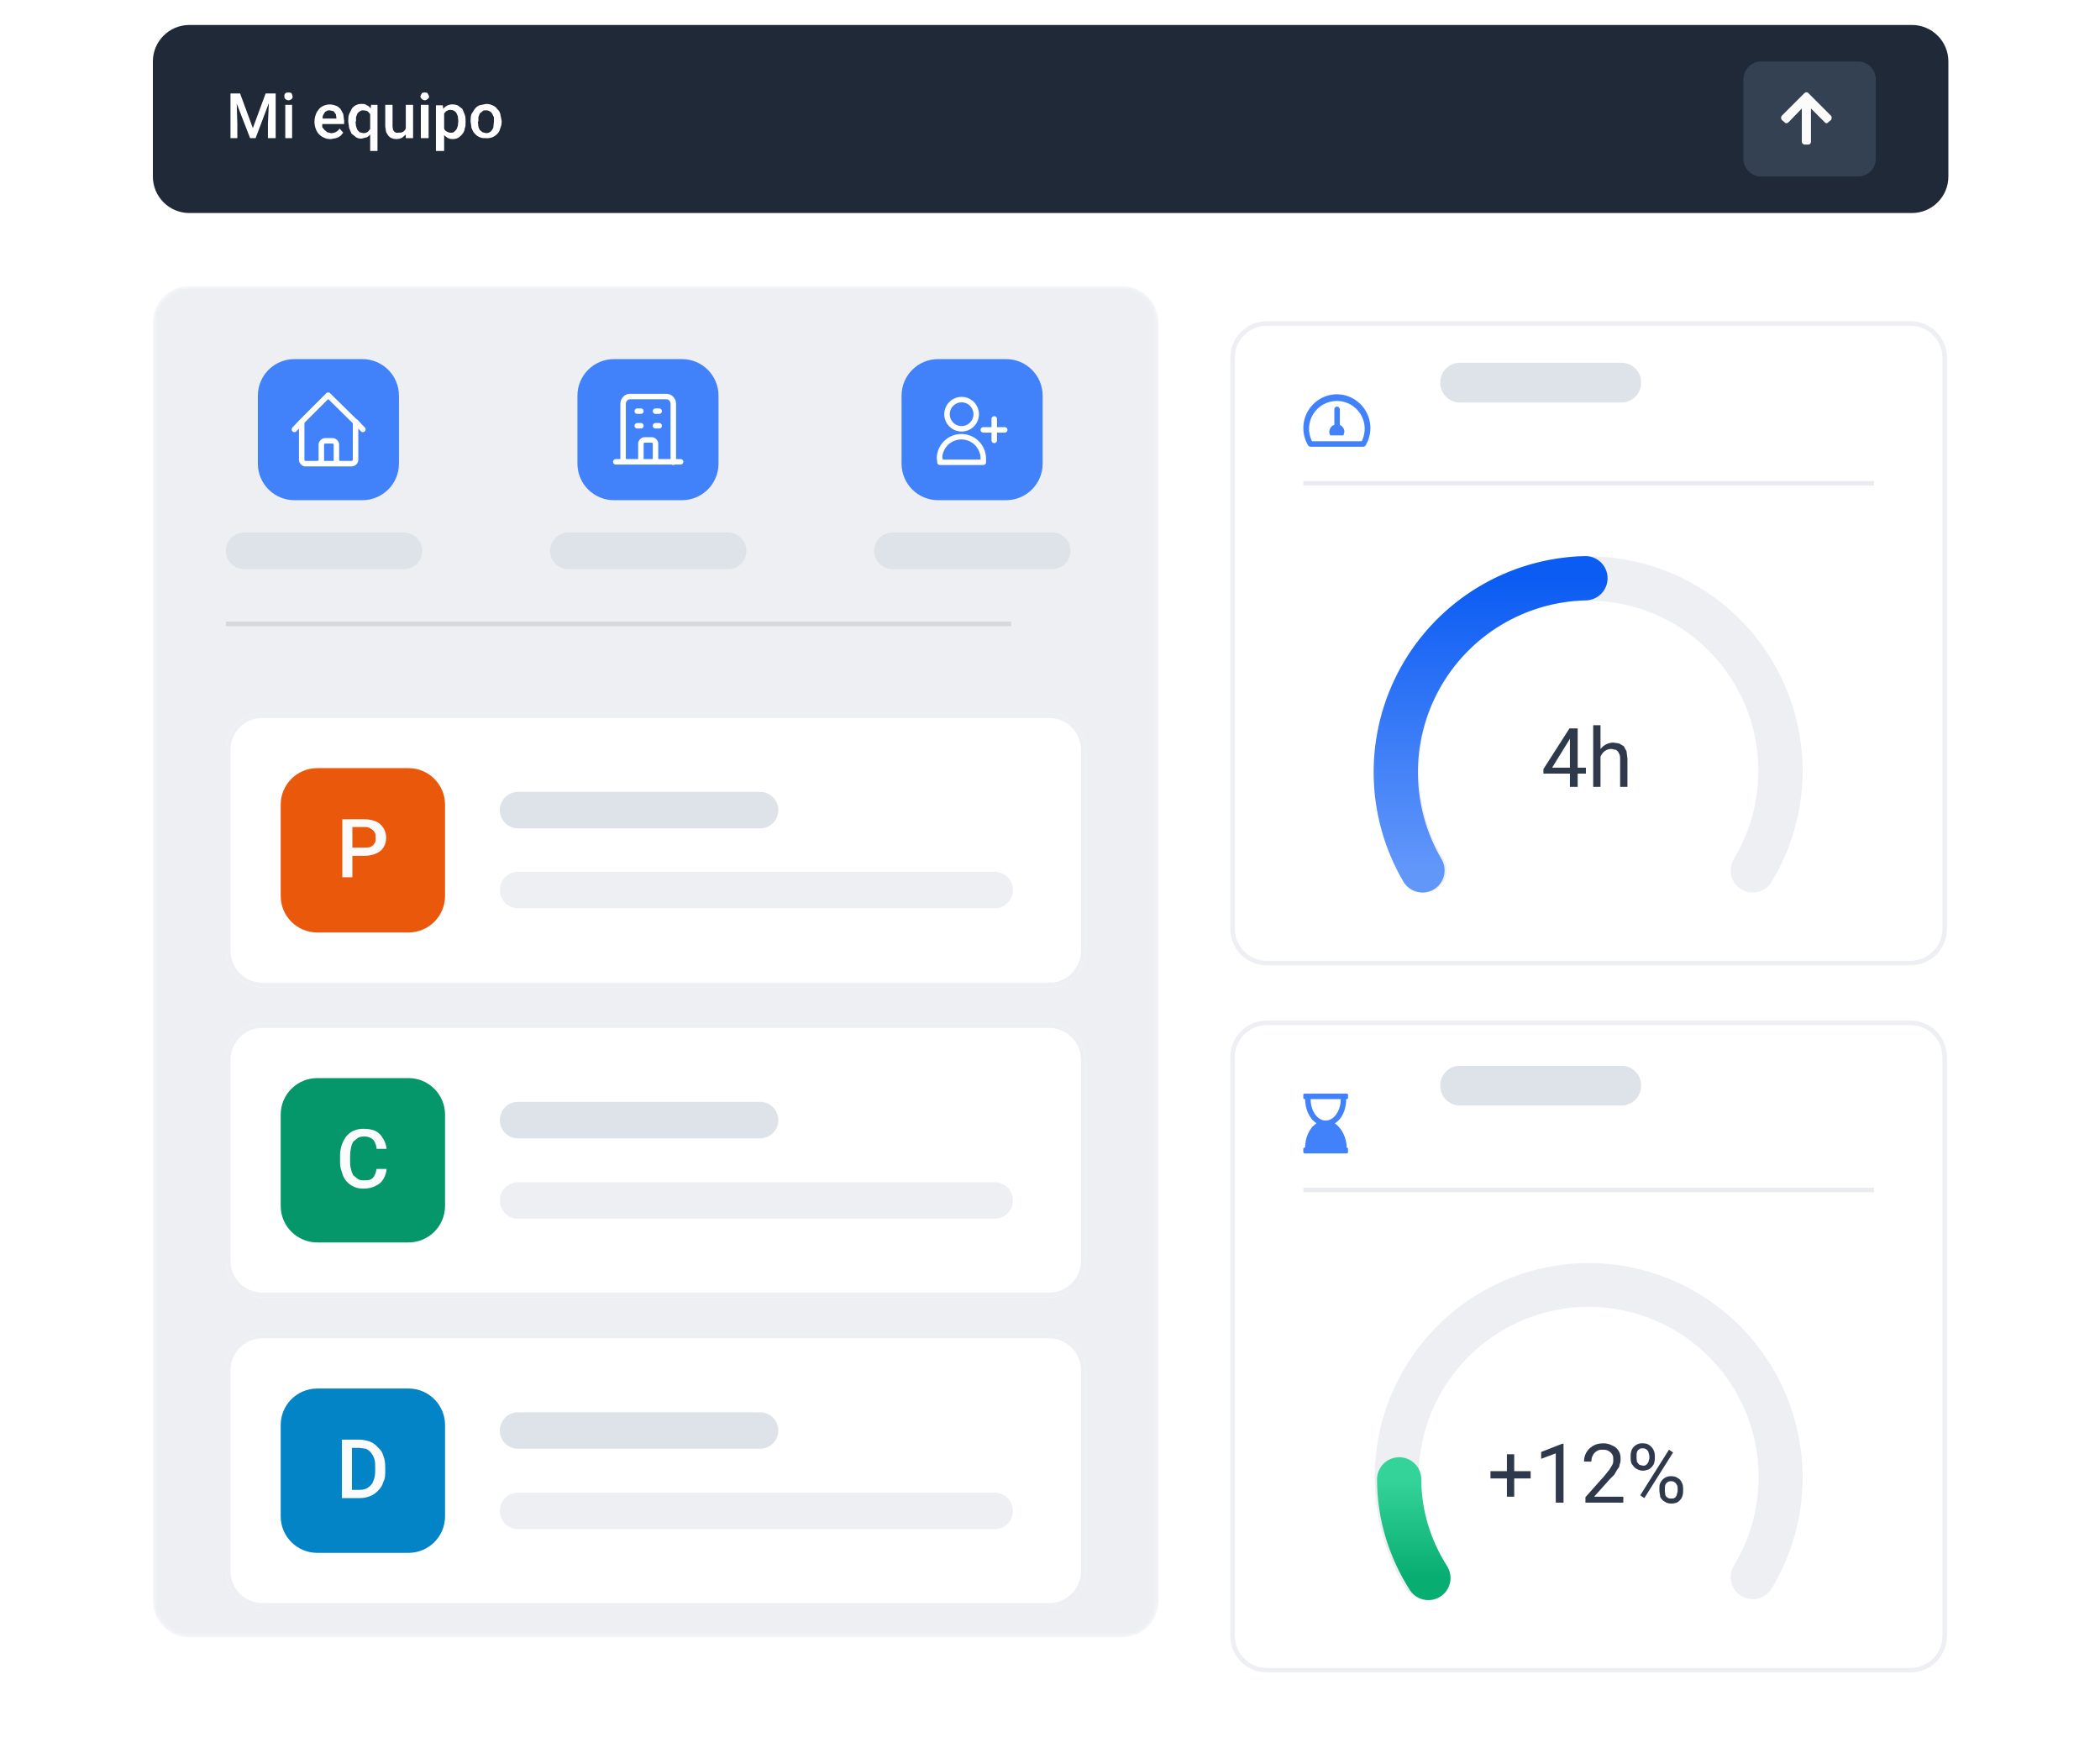 <svg width="460" height="384" viewBox="0 0 460 384" fill="none" xmlns="http://www.w3.org/2000/svg">
<g filter="url(#filter0_d_2592_4203)">
<path d="M418.486 62.767H277.486C273.068 62.767 269.486 66.349 269.486 70.767V195.867C269.486 200.286 273.068 203.867 277.486 203.867H418.486C422.905 203.867 426.486 200.286 426.486 195.867V70.767C426.486 66.349 422.905 62.767 418.486 62.767Z" fill="white"/>
<path d="M293.486 85.467V82.067C293.486 81.767 293.186 81.467 292.886 81.467C292.486 81.467 292.286 81.767 292.286 82.067V85.467C292.061 85.541 291.856 85.663 291.684 85.825C291.513 85.987 291.379 86.185 291.293 86.405C291.207 86.625 291.171 86.861 291.187 87.097C291.203 87.332 291.271 87.561 291.386 87.767H294.286L294.486 86.967C294.486 86.367 294.086 85.767 293.486 85.467ZM292.886 78.767C291.587 78.769 290.312 79.112 289.189 79.762C288.065 80.412 287.132 81.346 286.483 82.471C285.835 83.596 285.494 84.871 285.494 86.169C285.495 87.468 285.836 88.743 286.486 89.867C286.586 90.167 286.886 90.267 287.186 90.267H298.486C298.786 90.267 299.086 90.167 299.186 89.867C299.831 88.75 300.173 87.484 300.177 86.194C300.182 84.904 299.85 83.636 299.213 82.514C298.576 81.392 297.658 80.456 296.548 79.799C295.438 79.142 294.175 78.786 292.886 78.767ZM298.286 89.067H287.386C286.918 88.137 286.696 87.103 286.741 86.063C286.786 85.023 287.097 84.012 287.643 83.126C288.189 82.24 288.953 81.508 289.862 81.001C290.771 80.494 291.795 80.227 292.836 80.227C293.876 80.227 294.9 80.494 295.809 81.001C296.718 81.508 297.482 82.24 298.028 83.126C298.574 84.012 298.885 85.023 298.93 86.063C298.975 87.103 298.753 88.137 298.286 89.067Z" fill="#4181FA"/>
<path opacity="0.1" d="M285.486 98.267H410.486" stroke="#1F3B6D"/>
<path d="M347.386 160.467V161.867H338.086V160.867L343.786 151.967H345.186L343.686 154.567L339.986 160.567H347.386V160.467ZM345.586 151.967V164.767H343.886V151.967H345.586ZM350.586 151.267V164.767H348.986V151.267H350.586ZM350.286 159.667H349.586C349.586 158.967 349.586 158.367 349.886 157.867C350.086 157.267 350.286 156.867 350.686 156.367C351.012 155.964 351.423 155.639 351.89 155.414C352.357 155.189 352.868 155.071 353.386 155.067L354.686 155.267L355.686 155.867L356.286 156.967L356.486 158.567V164.767H354.886V158.567C354.886 158.067 354.786 157.567 354.586 157.367C354.486 157.067 354.286 156.867 353.986 156.667L352.986 156.467C352.596 156.459 352.211 156.546 351.862 156.72C351.514 156.894 351.213 157.151 350.986 157.467C350.51 158.1 350.264 158.876 350.286 159.667Z" fill="#2E394C"/>
<path fill-rule="evenodd" clip-rule="evenodd" d="M347.987 123.967C341.385 123.988 334.907 125.761 329.215 129.104C323.523 132.447 318.82 137.241 315.586 142.997C312.353 148.752 310.704 155.263 310.81 161.863C310.915 168.464 312.771 174.918 316.187 180.567C316.85 181.668 317.048 182.987 316.739 184.234C316.429 185.481 315.637 186.554 314.537 187.217C313.436 187.88 312.117 188.079 310.87 187.77C309.623 187.46 308.55 186.668 307.887 185.567C303.586 178.447 301.252 170.314 301.123 161.997C300.994 153.68 303.074 145.478 307.152 138.228C311.229 130.978 317.158 124.94 324.332 120.73C331.506 116.521 339.669 114.29 347.987 114.267C356.305 114.29 364.467 116.521 371.641 120.73C378.816 124.94 384.744 130.978 388.822 138.228C392.899 145.478 394.979 153.68 394.85 161.997C394.721 170.314 392.387 178.447 388.087 185.567C387.758 186.112 387.326 186.587 386.814 186.965C386.302 187.343 385.721 187.616 385.103 187.77C384.486 187.923 383.844 187.953 383.215 187.858C382.586 187.763 381.982 187.546 381.437 187.217C380.892 186.889 380.417 186.457 380.039 185.945C379.661 185.433 379.388 184.852 379.234 184.234C379.081 183.617 379.051 182.975 379.146 182.346C379.241 181.717 379.458 181.112 379.787 180.567C383.202 174.918 385.058 168.464 385.163 161.863C385.269 155.263 383.621 148.752 380.387 142.997C377.153 137.241 372.45 132.447 366.758 129.104C361.066 125.761 354.588 123.988 347.987 123.967Z" fill="#EDEFF3"/>
<path d="M311.586 183.067C307.838 176.681 305.824 169.426 305.743 162.021C305.662 154.617 307.517 147.32 311.124 140.853C314.731 134.386 319.966 128.974 326.309 125.153C332.652 121.331 339.883 119.234 347.286 119.067" stroke="url(#paint0_linear_2592_4203)" stroke-width="9.7" stroke-linecap="round"/>
<path d="M418.486 63.267H277.486C273.344 63.267 269.986 66.625 269.986 70.767V195.867C269.986 200.009 273.344 203.367 277.486 203.367H418.486C422.628 203.367 425.986 200.009 425.986 195.867V70.767C425.986 66.625 422.628 63.267 418.486 63.267Z" stroke="#EDEFF3"/>
</g>
<g filter="url(#filter1_d_2592_4203)">
<path d="M418.486 215.967H277.486C273.068 215.967 269.486 219.549 269.486 223.967V350.767C269.486 355.186 273.068 358.767 277.486 358.767H418.486C422.905 358.767 426.486 355.186 426.486 350.767V223.967C426.486 219.549 422.905 215.967 418.486 215.967Z" fill="white"/>
<path d="M294.986 231.967H285.786C285.586 231.967 285.486 232.067 285.486 232.267V232.867C285.486 233.067 285.586 233.167 285.786 233.167H285.886C285.886 235.167 286.686 237.367 288.386 238.467C286.686 239.567 285.886 241.767 285.886 243.767C285.586 243.767 285.486 243.967 285.486 244.067V244.767C285.486 244.867 285.586 245.067 285.786 245.067H294.986C295.186 245.067 295.286 244.867 295.286 244.767V244.067C295.286 243.967 295.186 243.767 294.986 243.767C294.986 241.767 293.986 239.567 292.386 238.467C294.086 237.467 294.886 235.267 294.886 233.167H294.986C295.186 233.167 295.286 233.067 295.286 232.867V232.267C295.286 232.067 295.186 231.967 294.986 231.967ZM290.386 237.867C288.586 237.867 287.086 235.767 287.086 233.167H293.686C293.686 235.767 292.186 237.867 290.386 237.867Z" fill="#4181FA"/>
<path opacity="0.1" d="M285.486 253.067H410.486" stroke="#1F3B6D"/>
<path fill-rule="evenodd" clip-rule="evenodd" d="M347.987 278.667C341.37 278.678 334.875 280.448 329.169 283.796C323.462 287.144 318.748 291.951 315.512 297.721C312.275 303.492 310.632 310.02 310.751 316.636C310.869 323.251 312.745 329.716 316.187 335.367C316.515 335.912 316.733 336.517 316.827 337.146C316.922 337.775 316.892 338.417 316.739 339.034C316.586 339.652 316.312 340.233 315.934 340.745C315.557 341.257 315.082 341.689 314.537 342.017C313.992 342.346 313.387 342.563 312.758 342.658C312.129 342.753 311.487 342.723 310.87 342.57C310.252 342.416 309.671 342.143 309.159 341.765C308.647 341.387 308.215 340.912 307.887 340.367C303.586 333.247 301.252 325.114 301.123 316.797C300.994 308.48 303.074 300.278 307.152 293.028C311.229 285.778 317.158 279.74 324.332 275.53C331.506 271.321 339.669 269.09 347.987 269.067C356.305 269.09 364.467 271.321 371.641 275.53C378.816 279.74 384.744 285.778 388.822 293.028C392.899 300.278 394.979 308.48 394.85 316.797C394.721 325.114 392.387 333.247 388.087 340.367C387.758 340.912 387.326 341.387 386.814 341.765C386.302 342.143 385.721 342.416 385.103 342.57C384.486 342.723 383.844 342.753 383.215 342.658C382.586 342.563 381.982 342.346 381.437 342.017C380.892 341.689 380.417 341.257 380.039 340.745C379.661 340.233 379.388 339.652 379.234 339.034C379.081 338.417 379.051 337.775 379.146 337.146C379.241 336.517 379.458 335.912 379.787 335.367C383.228 329.716 385.104 323.251 385.223 316.636C385.341 310.02 383.698 303.492 380.461 297.721C377.225 291.951 372.511 287.144 366.805 283.796C361.098 280.448 354.603 278.678 347.987 278.667Z" fill="#EDEFF3"/>
<path d="M312.886 338.067C308.886 331.767 306.486 324.367 306.486 316.467" stroke="url(#paint1_linear_2592_4203)" stroke-width="9.7" stroke-linecap="round"/>
<path d="M335.286 314.667V316.267H326.486V314.667H335.286ZM331.686 310.967V320.267H330.086V310.967H331.686ZM342.486 308.667V321.567H340.786V310.767L337.586 311.967V310.467L342.186 308.667H342.486ZM355.586 320.267V321.567H347.286V320.367L351.386 315.767L352.586 314.267L353.186 313.267C353.386 312.867 353.386 312.567 353.386 312.267C353.386 311.767 353.386 311.367 353.186 311.067C353.002 310.729 352.724 310.451 352.386 310.267C352.086 310.067 351.686 309.967 351.186 309.967C350.586 309.967 350.186 309.967 349.786 310.267C349.38 310.487 349.062 310.84 348.886 311.267C348.686 311.567 348.586 312.067 348.586 312.567H346.986C346.967 311.882 347.133 311.204 347.468 310.605C347.802 310.007 348.292 309.51 348.886 309.167C349.486 308.767 350.286 308.567 351.186 308.567C351.885 308.556 352.575 308.729 353.186 309.067C353.786 309.267 354.186 309.667 354.586 310.267C354.886 310.767 354.986 311.267 354.986 311.967C354.986 312.367 354.986 312.767 354.786 313.167C354.786 313.567 354.586 313.967 354.286 314.267L353.586 315.467L352.586 316.467L349.186 320.267H355.586ZM357.186 311.867V311.267C357.186 310.767 357.286 310.267 357.486 309.867C357.717 309.441 358.067 309.092 358.493 308.861C358.919 308.63 359.403 308.528 359.886 308.567C360.386 308.567 360.886 308.667 361.286 308.967C361.657 309.225 361.96 309.569 362.169 309.97C362.378 310.37 362.487 310.816 362.486 311.267V311.867C362.486 312.367 362.386 312.867 362.186 313.267C361.986 313.567 361.686 313.967 361.186 314.267C360.886 314.367 360.386 314.567 359.886 314.567C359.286 314.567 358.886 314.367 358.486 314.167C358.086 313.967 357.786 313.567 357.486 313.167C357.286 312.867 357.186 312.367 357.186 311.867ZM358.486 311.267V311.867L358.586 312.667L359.086 313.267L359.886 313.467C360.186 313.467 360.386 313.467 360.586 313.267C360.886 313.067 360.986 312.867 361.086 312.667L361.286 311.867V311.267L361.086 310.467C360.982 310.214 360.8 310 360.566 309.856C360.333 309.713 360.06 309.647 359.786 309.667C359.486 309.667 359.286 309.667 359.086 309.867C358.967 309.929 358.861 310.013 358.775 310.116C358.689 310.22 358.625 310.339 358.586 310.467C358.499 310.724 358.465 310.997 358.486 311.267ZM363.486 319.067V318.467C363.486 317.967 363.486 317.467 363.786 317.067C364.01 316.657 364.344 316.318 364.751 316.089C365.157 315.859 365.62 315.748 366.086 315.767C366.586 315.767 367.086 315.867 367.486 316.167C367.886 316.367 368.186 316.667 368.386 317.167C368.586 317.467 368.686 317.967 368.686 318.467V319.067C368.686 319.567 368.586 320.067 368.386 320.467C368.186 320.867 367.886 321.167 367.486 321.467C367.086 321.667 366.586 321.767 366.086 321.767C365.586 321.767 365.086 321.667 364.686 321.367C364.286 321.167 363.986 320.867 363.686 320.367L363.486 319.067ZM364.686 318.467V319.067L364.786 319.867C364.886 320.167 365.086 320.367 365.286 320.467C365.486 320.667 365.786 320.667 366.086 320.667C366.386 320.667 366.686 320.667 366.886 320.467C367.086 320.367 367.186 320.167 367.286 319.867L367.486 319.067V318.467C367.486 318.167 367.486 317.867 367.286 317.667C367.188 317.43 367.021 317.228 366.807 317.086C366.594 316.943 366.343 316.867 366.086 316.867C365.813 316.847 365.54 316.913 365.307 317.056C365.073 317.2 364.891 317.414 364.786 317.667C364.699 317.924 364.665 318.197 364.686 318.467ZM366.486 310.567L360.186 320.567L359.286 319.967L365.586 309.967L366.486 310.567Z" fill="#2E394C"/>
<path d="M418.486 216.467H277.486C273.344 216.467 269.986 219.825 269.986 223.967V350.767C269.986 354.909 273.344 358.267 277.486 358.267H418.486C422.628 358.267 425.986 354.909 425.986 350.767V223.967C425.986 219.825 422.628 216.467 418.486 216.467Z" stroke="#EDEFF3"/>
</g>
<mask id="mask0_2592_4203" style="mask-type:luminance" maskUnits="userSpaceOnUse" x="33" y="62" width="221" height="297">
<path d="M245.786 62.667H41.486C37.068 62.667 33.486 66.249 33.486 70.667V350.667C33.486 355.086 37.068 358.667 41.486 358.667H245.786C250.205 358.667 253.786 355.086 253.786 350.667V70.667C253.786 66.249 250.205 62.667 245.786 62.667Z" fill="white"/>
</mask>
<g mask="url(#mask0_2592_4203)">
<path d="M245.786 62.667H41.486C37.068 62.667 33.486 66.249 33.486 70.667V350.667C33.486 355.086 37.068 358.667 41.486 358.667H245.786C250.205 358.667 253.786 355.086 253.786 350.667V70.667C253.786 66.249 250.205 62.667 245.786 62.667Z" fill="#EDEFF3"/>
<path d="M79.386 78.667H64.486C60.068 78.667 56.486 82.249 56.486 86.667V101.567C56.486 105.986 60.068 109.567 64.486 109.567H79.386C83.805 109.567 87.386 105.986 87.386 101.567V86.667C87.386 82.249 83.805 78.667 79.386 78.667Z" fill="#4181FA"/>
<path d="M64.486 94.067L66.086 92.367M66.086 92.367L71.886 86.567L77.786 92.367M66.086 92.367V100.767C66.086 101.167 66.486 101.567 66.886 101.567H69.486M69.486 101.567C69.986 101.567 70.386 101.167 70.386 100.767V97.367C70.386 96.967 70.786 96.567 71.186 96.567H72.886C73.286 96.567 73.686 96.967 73.686 97.367V100.767C73.686 101.167 74.086 101.567 74.486 101.567M69.486 101.567H74.486M79.486 94.067L77.886 92.367V100.767C77.886 101.167 77.486 101.567 76.986 101.567H74.486" stroke="white" stroke-width="1.2" stroke-linecap="round" stroke-linejoin="round"/>
<path d="M88.486 116.667H53.486C51.277 116.667 49.486 118.458 49.486 120.667C49.486 122.876 51.277 124.667 53.486 124.667H88.486C90.695 124.667 92.486 122.876 92.486 120.667C92.486 118.458 90.695 116.667 88.486 116.667Z" fill="#DEE2E9"/>
<path d="M149.386 78.667H134.486C130.068 78.667 126.486 82.249 126.486 86.667V101.567C126.486 105.986 130.068 109.567 134.486 109.567H149.386C153.805 109.567 157.386 105.986 157.386 101.567V86.667C157.386 82.249 153.805 78.667 149.386 78.667Z" fill="#4181FA"/>
<path d="M147.487 101.267V88.467C147.487 87.567 146.787 86.867 145.987 86.867H137.987C137.187 86.867 136.487 87.567 136.487 88.467V101.167M136.487 101.167H134.887M136.487 101.167H140.487M149.087 101.167H147.487H143.487M139.587 90.067H140.387M139.587 93.267H140.387M143.587 90.067H144.387M143.587 93.267H144.387M140.387 101.167V97.167C140.387 96.767 140.787 96.367 141.187 96.367H142.787C143.187 96.367 143.587 96.767 143.587 97.167V101.167H140.387Z" stroke="white" stroke-width="1.2" stroke-linecap="round" stroke-linejoin="round"/>
<path d="M159.486 116.667H124.486C122.277 116.667 120.486 118.458 120.486 120.667C120.486 122.876 122.277 124.667 124.486 124.667H159.486C161.695 124.667 163.486 122.876 163.486 120.667C163.486 118.458 161.695 116.667 159.486 116.667Z" fill="#DEE2E9"/>
<path d="M220.386 78.667H205.486C201.068 78.667 197.486 82.249 197.486 86.667V101.567C197.486 105.986 201.068 109.567 205.486 109.567H220.386C224.805 109.567 228.386 105.986 228.386 101.567V86.667C228.386 82.249 224.805 78.667 220.386 78.667Z" fill="#4181FA"/>
<path d="M217.787 91.767V94.167M217.787 94.167V96.467M217.787 94.167H220.087M217.787 94.167H215.387M213.787 90.167C213.87 90.628 213.85 91.101 213.73 91.553C213.609 92.005 213.391 92.426 213.091 92.785C212.791 93.144 212.415 93.432 211.991 93.63C211.567 93.828 211.105 93.931 210.637 93.931C210.169 93.931 209.707 93.828 209.283 93.63C208.859 93.432 208.484 93.144 208.183 92.785C207.883 92.426 207.665 92.005 207.545 91.553C207.424 91.101 207.405 90.628 207.487 90.167C207.619 89.428 208.007 88.759 208.583 88.277C209.159 87.795 209.886 87.531 210.637 87.531C211.388 87.531 212.115 87.795 212.691 88.277C213.267 88.759 213.655 89.428 213.787 90.167ZM205.787 100.467C205.787 99.194 206.293 97.973 207.193 97.073C208.093 96.173 209.314 95.667 210.587 95.667C211.86 95.667 213.081 96.173 213.981 97.073C214.881 97.973 215.387 99.194 215.387 100.467V101.267H205.887V100.467H205.787Z" stroke="white" stroke-width="1.2" stroke-linecap="round" stroke-linejoin="round"/>
<path d="M230.486 116.667H195.486C193.277 116.667 191.486 118.458 191.486 120.667C191.486 122.876 193.277 124.667 195.486 124.667H230.486C232.695 124.667 234.486 122.876 234.486 120.667C234.486 118.458 232.695 116.667 230.486 116.667Z" fill="#DEE2E9"/>
<path opacity="0.1" d="M49.486 136.667H221.486" stroke="black"/>
<g filter="url(#filter2_d_2592_4203)">
<path d="M229.786 148.667H57.486C53.068 148.667 49.486 152.249 49.486 156.667V200.667C49.486 205.086 53.068 208.667 57.486 208.667H229.786C234.205 208.667 237.786 205.086 237.786 200.667V156.667C237.786 152.249 234.205 148.667 229.786 148.667Z" fill="white"/>
<path d="M89.486 160.667H69.486C65.068 160.667 61.486 164.249 61.486 168.667V188.667C61.486 193.086 65.068 196.667 69.486 196.667H89.486C93.905 196.667 97.486 193.086 97.486 188.667V168.667C97.486 164.249 93.905 160.667 89.486 160.667Z" fill="#EA580C"/>
<path d="M79.886 179.867H76.586V178.067H79.886C80.486 178.067 80.886 178.067 81.286 177.867C81.686 177.667 81.886 177.367 82.086 177.067C82.286 176.767 82.286 176.367 82.286 175.967C82.286 175.467 82.286 175.167 82.086 174.767C81.902 174.429 81.624 174.151 81.286 173.967C80.886 173.667 80.486 173.567 79.886 173.567H77.186V184.567H74.986V171.867H79.886C80.886 171.867 81.686 172.067 82.386 172.367C83.086 172.667 83.586 173.167 83.986 173.767C84.386 174.467 84.586 175.067 84.586 175.867C84.604 176.643 84.396 177.408 83.986 178.067C83.586 178.667 83.086 179.067 82.386 179.367C81.598 179.711 80.746 179.882 79.886 179.867Z" fill="#FBFBFB"/>
<path d="M166.486 165.867H113.486C111.277 165.867 109.486 167.658 109.486 169.867C109.486 172.076 111.277 173.867 113.486 173.867H166.486C168.695 173.867 170.486 172.076 170.486 169.867C170.486 167.658 168.695 165.867 166.486 165.867Z" fill="#DEE2E9"/>
<path d="M217.886 183.367H113.486C111.277 183.367 109.486 185.158 109.486 187.367C109.486 189.576 111.277 191.367 113.486 191.367H217.886C220.095 191.367 221.886 189.576 221.886 187.367C221.886 185.158 220.095 183.367 217.886 183.367Z" fill="#EDEFF3"/>
<path d="M229.786 149.167H57.486C53.344 149.167 49.986 152.525 49.986 156.667V200.667C49.986 204.809 53.344 208.167 57.486 208.167H229.786C233.928 208.167 237.286 204.809 237.286 200.667V156.667C237.286 152.525 233.928 149.167 229.786 149.167Z" stroke="#EDEFF3"/>
</g>
<g filter="url(#filter3_d_2592_4203)">
<path d="M229.786 216.567H57.486C53.068 216.567 49.486 220.149 49.486 224.567V268.567C49.486 272.985 53.068 276.567 57.486 276.567H229.786C234.205 276.567 237.786 272.985 237.786 268.567V224.567C237.786 220.149 234.205 216.567 229.786 216.567Z" fill="white"/>
<path d="M89.486 228.567H69.486C65.068 228.567 61.486 232.149 61.486 236.567V256.567C61.486 260.985 65.068 264.567 69.486 264.567H89.486C93.905 264.567 97.486 260.985 97.486 256.567V236.567C97.486 232.149 93.905 228.567 89.486 228.567Z" fill="#059669"/>
<path d="M82.487 248.467H84.687C84.629 249.245 84.389 249.999 83.987 250.667C83.587 251.367 82.987 251.867 82.287 252.167C81.587 252.567 80.687 252.767 79.687 252.767C78.974 252.807 78.261 252.683 77.602 252.406C76.944 252.129 76.357 251.705 75.887 251.167C75.387 250.567 75.087 249.967 74.887 249.167C74.591 248.403 74.455 247.586 74.487 246.767V245.767C74.428 244.152 74.922 242.564 75.887 241.267C76.387 240.767 76.887 240.267 77.587 240.067C78.187 239.767 78.887 239.667 79.687 239.667C80.687 239.667 81.687 239.867 82.287 240.167C82.963 240.535 83.519 241.091 83.887 241.767C84.287 242.367 84.587 243.167 84.687 244.067H82.487C82.487 243.467 82.287 243.067 82.087 242.567C81.893 242.177 81.577 241.861 81.187 241.667C80.722 241.439 80.205 241.336 79.687 241.367C79.187 241.367 78.687 241.467 78.387 241.667L77.387 242.467C77.135 242.899 76.965 243.373 76.887 243.867C76.753 244.458 76.686 245.062 76.687 245.667V246.667C76.687 247.367 76.687 247.967 76.887 248.467C76.987 249.067 77.187 249.467 77.387 249.867L78.387 250.667C78.687 250.867 79.087 250.967 79.687 250.967C80.287 250.967 80.687 250.967 81.187 250.767C81.587 250.567 81.887 250.267 82.087 249.767C82.287 249.467 82.387 248.967 82.487 248.467Z" fill="#FBFBFB"/>
<path d="M166.486 233.767H113.486C111.277 233.767 109.486 235.558 109.486 237.767C109.486 239.976 111.277 241.767 113.486 241.767H166.486C168.695 241.767 170.486 239.976 170.486 237.767C170.486 235.558 168.695 233.767 166.486 233.767Z" fill="#DEE2E9"/>
<path d="M217.886 251.367H113.486C111.277 251.367 109.486 253.158 109.486 255.367C109.486 257.576 111.277 259.367 113.486 259.367H217.886C220.095 259.367 221.886 257.576 221.886 255.367C221.886 253.158 220.095 251.367 217.886 251.367Z" fill="#EDEFF3"/>
<path d="M229.786 217.067H57.486C53.344 217.067 49.986 220.425 49.986 224.567V268.567C49.986 272.709 53.344 276.067 57.486 276.067H229.786C233.928 276.067 237.286 272.709 237.286 268.567V224.567C237.286 220.425 233.928 217.067 229.786 217.067Z" stroke="#EDEFF3"/>
</g>
<g filter="url(#filter4_d_2592_4203)">
<path d="M229.786 284.567H57.486C53.068 284.567 49.486 288.149 49.486 292.567V336.567C49.486 340.985 53.068 344.567 57.486 344.567H229.786C234.205 344.567 237.786 340.985 237.786 336.567V292.567C237.786 288.149 234.205 284.567 229.786 284.567Z" fill="white"/>
<path d="M89.486 296.567H69.486C65.068 296.567 61.486 300.149 61.486 304.567V324.567C61.486 328.985 65.068 332.567 69.486 332.567H89.486C93.905 332.567 97.486 328.985 97.486 324.567V304.567C97.486 300.149 93.905 296.567 89.486 296.567Z" fill="#0284C7"/>
<path d="M78.587 320.567H75.887V318.767H78.587C79.387 318.767 80.087 318.667 80.587 318.267C81.087 317.967 81.587 317.467 81.787 316.767C82.087 316.167 82.187 315.367 82.187 314.467V313.867C82.187 313.167 82.187 312.567 81.987 311.967C81.836 311.494 81.599 311.053 81.287 310.667C80.987 310.267 80.587 309.967 80.187 309.767L78.687 309.567H75.787V307.767H78.687C79.587 307.767 80.287 307.967 80.987 308.167C81.687 308.467 82.287 308.867 82.787 309.467C83.387 309.967 83.787 310.567 83.987 311.367C84.287 312.067 84.387 312.967 84.387 313.867V314.467C84.387 315.467 84.387 316.267 83.987 316.967C83.787 317.767 83.387 318.367 82.787 318.967C82.287 319.467 81.787 319.867 80.987 320.167C80.222 320.463 79.406 320.599 78.587 320.567ZM77.087 307.767V320.567H74.887V307.767H77.087Z" fill="#FBFBFB"/>
<path d="M166.486 301.767H113.486C111.277 301.767 109.486 303.558 109.486 305.767C109.486 307.976 111.277 309.767 113.486 309.767H166.486C168.695 309.767 170.486 307.976 170.486 305.767C170.486 303.558 168.695 301.767 166.486 301.767Z" fill="#DEE2E9"/>
<path d="M217.886 319.367H113.486C111.277 319.367 109.486 321.158 109.486 323.367C109.486 325.576 111.277 327.367 113.486 327.367H217.886C220.095 327.367 221.886 325.576 221.886 323.367C221.886 321.158 220.095 319.367 217.886 319.367Z" fill="#EDEFF3"/>
<path d="M229.786 285.067H57.486C53.344 285.067 49.986 288.425 49.986 292.567V336.567C49.986 340.709 53.344 344.067 57.486 344.067H229.786C233.928 344.067 237.286 340.709 237.286 336.567V292.567C237.286 288.425 233.928 285.067 229.786 285.067Z" stroke="#EDEFF3"/>
</g>
</g>
<path d="M418.786 5.467H41.486C37.068 5.467 33.486 9.049 33.486 13.467V38.667C33.486 43.086 37.068 46.667 41.486 46.667H418.786C423.205 46.667 426.786 43.086 426.786 38.667V13.467C426.786 9.049 423.205 5.467 418.786 5.467Z" fill="#1F2937"/>
<path d="M50.987 20.467H52.587L55.387 28.067L58.187 20.467H59.687L55.987 30.267H54.787L50.987 20.467ZM50.387 20.467H51.787L51.987 27.067V30.267H50.487V20.467H50.387ZM58.987 20.467H60.387V30.267H58.687V27.067L58.987 20.467ZM63.987 22.967V30.267H62.487V22.967H64.087H63.987ZM62.287 21.067C62.287 20.867 62.287 20.667 62.487 20.467C62.687 20.267 62.887 20.267 63.187 20.267C63.487 20.267 63.687 20.267 63.887 20.467L64.087 21.067C64.087 21.367 64.087 21.567 63.887 21.667C63.702 21.856 63.45 21.964 63.187 21.967C62.923 21.964 62.671 21.856 62.487 21.667C62.414 21.586 62.359 21.491 62.325 21.388C62.291 21.285 62.278 21.176 62.287 21.067ZM72.387 30.467C71.887 30.467 71.387 30.367 70.987 30.167C70.57 29.995 70.194 29.737 69.884 29.41C69.573 29.082 69.336 28.693 69.187 28.267C69.003 27.823 68.902 27.348 68.887 26.867V26.667C68.887 26.067 68.987 25.567 69.187 25.067C69.287 24.667 69.587 24.267 69.887 23.867C70.169 23.568 70.509 23.33 70.887 23.167C71.311 22.977 71.771 22.879 72.237 22.879C72.702 22.879 73.162 22.977 73.587 23.167C73.987 23.267 74.287 23.567 74.587 23.867L75.187 24.967L75.387 26.467V27.167H69.687V25.967H73.687V25.867L73.587 25.067L73.087 24.367L72.187 24.167C71.987 24.167 71.687 24.167 71.487 24.367C71.287 24.367 71.087 24.667 70.987 24.867C70.887 25.067 70.687 25.267 70.687 25.567L70.587 26.567V27.867L71.087 28.467L71.687 28.967L72.487 29.167C72.862 29.177 73.234 29.09 73.567 28.915C73.9 28.74 74.182 28.482 74.387 28.167L75.187 29.067L74.587 29.767C74.288 29.995 73.948 30.165 73.587 30.267L72.487 30.467H72.387ZM81.087 33.067V24.467L81.287 22.967H82.687V33.067H81.087ZM76.287 26.767V26.467C76.287 25.967 76.287 25.467 76.487 24.967L77.087 23.767C77.329 23.443 77.647 23.182 78.013 23.008C78.379 22.834 78.782 22.751 79.187 22.767C79.687 22.767 79.987 22.767 80.387 23.067C80.687 23.167 80.987 23.467 81.187 23.767C81.487 24.067 81.587 24.467 81.787 24.867L82.087 26.367V26.767L81.787 28.267C81.687 28.667 81.487 29.067 81.187 29.267C80.987 29.667 80.687 29.867 80.387 30.067L79.187 30.367C78.687 30.367 78.287 30.267 77.987 30.067L76.987 29.267L76.487 28.067L76.287 26.667V26.767ZM77.887 26.567V26.767L77.987 27.667L78.287 28.467L78.787 28.967L79.587 29.167C79.987 29.167 80.287 29.067 80.587 28.867L81.087 28.267L81.387 27.267V26.067L81.187 25.367C81.187 25.067 80.987 24.867 80.887 24.767C80.687 24.567 80.587 24.367 80.287 24.267L79.587 24.167C79.287 24.167 79.087 24.167 78.887 24.367C78.587 24.467 78.487 24.667 78.287 24.867L77.987 25.667V26.667L77.887 26.567ZM88.887 28.567V22.967H90.487V30.267H88.887V28.567ZM89.087 27.067H89.587C89.587 27.567 89.587 28.067 89.387 28.367C89.387 28.767 89.187 29.167 88.887 29.467L88.087 30.167C87.681 30.364 87.237 30.466 86.787 30.467C86.444 30.458 86.106 30.391 85.787 30.267C85.52 30.153 85.281 29.983 85.087 29.767L84.587 28.967L84.387 27.767V22.967H85.987V27.767L86.087 28.367C86.087 28.567 86.287 28.667 86.387 28.867L86.787 29.067H87.187C87.687 29.067 87.987 29.067 88.287 28.867C88.587 28.667 88.787 28.467 88.887 28.067L89.087 27.067ZM93.887 23.067V30.267H92.187V22.967H93.887V23.067ZM92.087 21.067L92.387 20.467C92.487 20.267 92.787 20.267 93.087 20.267C93.287 20.267 93.587 20.267 93.687 20.467L93.987 21.067C93.987 21.367 93.887 21.567 93.687 21.667C93.527 21.833 93.315 21.939 93.087 21.967C92.823 21.964 92.571 21.856 92.387 21.667C92.296 21.595 92.223 21.504 92.171 21.4C92.119 21.297 92.09 21.183 92.087 21.067ZM97.287 24.367V33.067H95.487V23.067H96.987L97.187 24.367H97.287ZM101.987 26.567V26.767C101.987 27.267 101.987 27.767 101.787 28.167C101.787 28.667 101.487 29.067 101.287 29.367C100.987 29.667 100.787 29.967 100.387 30.167C100.087 30.367 99.587 30.467 99.187 30.467C98.687 30.467 98.287 30.367 97.987 30.167L97.087 29.467C96.865 29.128 96.697 28.757 96.587 28.367C96.439 27.912 96.339 27.443 96.287 26.967V26.467C96.287 25.867 96.387 25.467 96.587 24.967L97.087 23.867C97.314 23.551 97.615 23.294 97.963 23.12C98.312 22.946 98.697 22.859 99.087 22.867C99.587 22.867 100.087 22.967 100.387 23.167L101.287 23.867L101.787 25.067C101.987 25.567 101.987 26.067 101.987 26.567ZM100.387 26.767V26.467L100.287 25.467L99.987 24.767C99.849 24.549 99.657 24.369 99.429 24.246C99.201 24.124 98.945 24.062 98.687 24.067C98.387 24.067 98.187 24.067 97.987 24.267C97.787 24.267 97.587 24.467 97.487 24.667C97.287 24.767 97.187 24.967 97.187 25.267L96.987 25.967V27.267L97.287 28.167C97.387 28.467 97.587 28.667 97.787 28.767C98.087 28.967 98.387 29.067 98.787 29.067C98.987 29.067 99.287 29.067 99.487 28.867L99.987 28.367L100.287 27.567L100.387 26.567V26.767ZM103.087 26.767V26.467C103.087 25.967 103.087 25.467 103.287 24.967L103.987 23.867C104.259 23.532 104.6 23.259 104.987 23.067L106.487 22.767C106.987 22.767 107.487 22.867 107.887 23.067C108.287 23.267 108.687 23.467 108.887 23.867C109.287 24.167 109.487 24.567 109.587 24.967L109.887 26.467V26.667C109.887 27.167 109.787 27.667 109.587 28.067C109.487 28.567 109.287 28.967 108.987 29.267C108.677 29.617 108.289 29.89 107.855 30.064C107.421 30.237 106.953 30.307 106.487 30.267C105.987 30.267 105.487 30.267 105.087 30.067C104.664 29.888 104.287 29.615 103.987 29.267C103.687 28.967 103.487 28.567 103.287 28.067L103.087 26.667V26.767ZM104.687 26.567V26.767L104.787 27.667C104.787 27.967 104.987 28.167 105.087 28.467L105.687 28.967L106.487 29.167C106.745 29.173 107.001 29.111 107.229 28.988C107.457 28.866 107.649 28.686 107.787 28.467C107.987 28.167 108.087 27.967 108.087 27.667L108.187 26.667V25.667L107.787 24.867C107.649 24.648 107.457 24.469 107.229 24.346C107.001 24.224 106.745 24.162 106.487 24.167C106.187 24.167 105.887 24.167 105.687 24.367L105.087 24.867L104.787 25.667V26.667L104.687 26.567Z" fill="white"/>
<path d="M406.987 13.467H385.787C383.633 13.467 381.887 15.213 381.887 17.367V34.767C381.887 36.921 383.633 38.667 385.787 38.667H406.987C409.141 38.667 410.887 36.921 410.887 34.767V17.367C410.887 15.213 409.141 13.467 406.987 13.467Z" fill="#344152"/>
<path d="M400.487 26.767L401.087 26.267C401.287 25.967 401.287 25.567 401.087 25.367L396.087 20.367C395.977 20.269 395.834 20.215 395.687 20.215C395.539 20.215 395.397 20.269 395.287 20.367L390.287 25.367C390.087 25.567 390.087 25.967 390.287 26.267L390.887 26.767C391.087 27.067 391.487 27.067 391.787 26.767L394.687 23.767V31.067C394.687 31.367 394.987 31.667 395.287 31.667H396.087C396.487 31.667 396.687 31.367 396.687 31.067V23.767L399.687 26.767C399.887 27.067 400.287 27.067 400.487 26.767Z" fill="#FBFBFB"/>
<path d="M355.186 233.467H319.786C317.411 233.467 315.486 235.392 315.486 237.767V237.867C315.486 240.242 317.411 242.167 319.786 242.167H355.186C357.561 242.167 359.486 240.242 359.486 237.867V237.767C359.486 235.392 357.561 233.467 355.186 233.467Z" fill="#DEE2E9"/>
<path d="M355.186 79.467H319.786C317.411 79.467 315.486 81.392 315.486 83.767V83.867C315.486 86.242 317.411 88.167 319.786 88.167H355.186C357.561 88.167 359.486 86.242 359.486 83.867V83.767C359.486 81.392 357.561 79.467 355.186 79.467Z" fill="#DEE2E9"/>
<defs>
<filter id="filter0_d_2592_4203" x="261.886" y="62.767" width="172.2" height="156.3" filterUnits="userSpaceOnUse" color-interpolation-filters="sRGB">
<feFlood flood-opacity="0" result="BackgroundImageFix"/>
<feColorMatrix in="SourceAlpha" type="matrix" values="0 0 0 0 0 0 0 0 0 0 0 0 0 0 0 0 0 0 127 0" result="hardAlpha"/>
<feOffset dy="7.6"/>
<feGaussianBlur stdDeviation="3.8"/>
<feColorMatrix type="matrix" values="0 0 0 0 0.828 0 0 0 0 0.835 0 0 0 0 0.846 0 0 0 0.3 0"/>
<feBlend mode="normal" in2="BackgroundImageFix" result="effect1_dropShadow_2592_4203"/>
<feBlend mode="normal" in="SourceGraphic" in2="effect1_dropShadow_2592_4203" result="shape"/>
</filter>
<filter id="filter1_d_2592_4203" x="261.886" y="215.967" width="172.2" height="158" filterUnits="userSpaceOnUse" color-interpolation-filters="sRGB">
<feFlood flood-opacity="0" result="BackgroundImageFix"/>
<feColorMatrix in="SourceAlpha" type="matrix" values="0 0 0 0 0 0 0 0 0 0 0 0 0 0 0 0 0 0 127 0" result="hardAlpha"/>
<feOffset dy="7.6"/>
<feGaussianBlur stdDeviation="3.8"/>
<feColorMatrix type="matrix" values="0 0 0 0 0.828 0 0 0 0 0.835 0 0 0 0 0.846 0 0 0 0.3 0"/>
<feBlend mode="normal" in2="BackgroundImageFix" result="effect1_dropShadow_2592_4203"/>
<feBlend mode="normal" in="SourceGraphic" in2="effect1_dropShadow_2592_4203" result="shape"/>
</filter>
<filter id="filter2_d_2592_4203" x="41.886" y="148.667" width="203.501" height="75.2" filterUnits="userSpaceOnUse" color-interpolation-filters="sRGB">
<feFlood flood-opacity="0" result="BackgroundImageFix"/>
<feColorMatrix in="SourceAlpha" type="matrix" values="0 0 0 0 0 0 0 0 0 0 0 0 0 0 0 0 0 0 127 0" result="hardAlpha"/>
<feOffset dy="7.6"/>
<feGaussianBlur stdDeviation="3.8"/>
<feColorMatrix type="matrix" values="0 0 0 0 0.828 0 0 0 0 0.835 0 0 0 0 0.846 0 0 0 0.3 0"/>
<feBlend mode="normal" in2="BackgroundImageFix" result="effect1_dropShadow_2592_4203"/>
<feBlend mode="normal" in="SourceGraphic" in2="effect1_dropShadow_2592_4203" result="shape"/>
</filter>
<filter id="filter3_d_2592_4203" x="41.886" y="216.567" width="203.501" height="75.2" filterUnits="userSpaceOnUse" color-interpolation-filters="sRGB">
<feFlood flood-opacity="0" result="BackgroundImageFix"/>
<feColorMatrix in="SourceAlpha" type="matrix" values="0 0 0 0 0 0 0 0 0 0 0 0 0 0 0 0 0 0 127 0" result="hardAlpha"/>
<feOffset dy="7.6"/>
<feGaussianBlur stdDeviation="3.8"/>
<feColorMatrix type="matrix" values="0 0 0 0 0.828 0 0 0 0 0.835 0 0 0 0 0.846 0 0 0 0.3 0"/>
<feBlend mode="normal" in2="BackgroundImageFix" result="effect1_dropShadow_2592_4203"/>
<feBlend mode="normal" in="SourceGraphic" in2="effect1_dropShadow_2592_4203" result="shape"/>
</filter>
<filter id="filter4_d_2592_4203" x="41.886" y="284.567" width="203.501" height="75.2" filterUnits="userSpaceOnUse" color-interpolation-filters="sRGB">
<feFlood flood-opacity="0" result="BackgroundImageFix"/>
<feColorMatrix in="SourceAlpha" type="matrix" values="0 0 0 0 0 0 0 0 0 0 0 0 0 0 0 0 0 0 127 0" result="hardAlpha"/>
<feOffset dy="7.6"/>
<feGaussianBlur stdDeviation="3.8"/>
<feColorMatrix type="matrix" values="0 0 0 0 0.828 0 0 0 0 0.835 0 0 0 0 0.846 0 0 0 0.3 0"/>
<feBlend mode="normal" in2="BackgroundImageFix" result="effect1_dropShadow_2592_4203"/>
<feBlend mode="normal" in="SourceGraphic" in2="effect1_dropShadow_2592_4203" result="shape"/>
</filter>
<linearGradient id="paint0_linear_2592_4203" x1="326.486" y1="119.067" x2="326.486" y2="183.067" gradientUnits="userSpaceOnUse">
<stop stop-color="#0B5CF3"/>
<stop offset="1" stop-color="#6297FA"/>
</linearGradient>
<linearGradient id="paint1_linear_2592_4203" x1="309.686" y1="316.467" x2="309.686" y2="338.067" gradientUnits="userSpaceOnUse">
<stop stop-color="#34D399"/>
<stop offset="1" stop-color="#08AD71"/>
</linearGradient>
</defs>
</svg>
